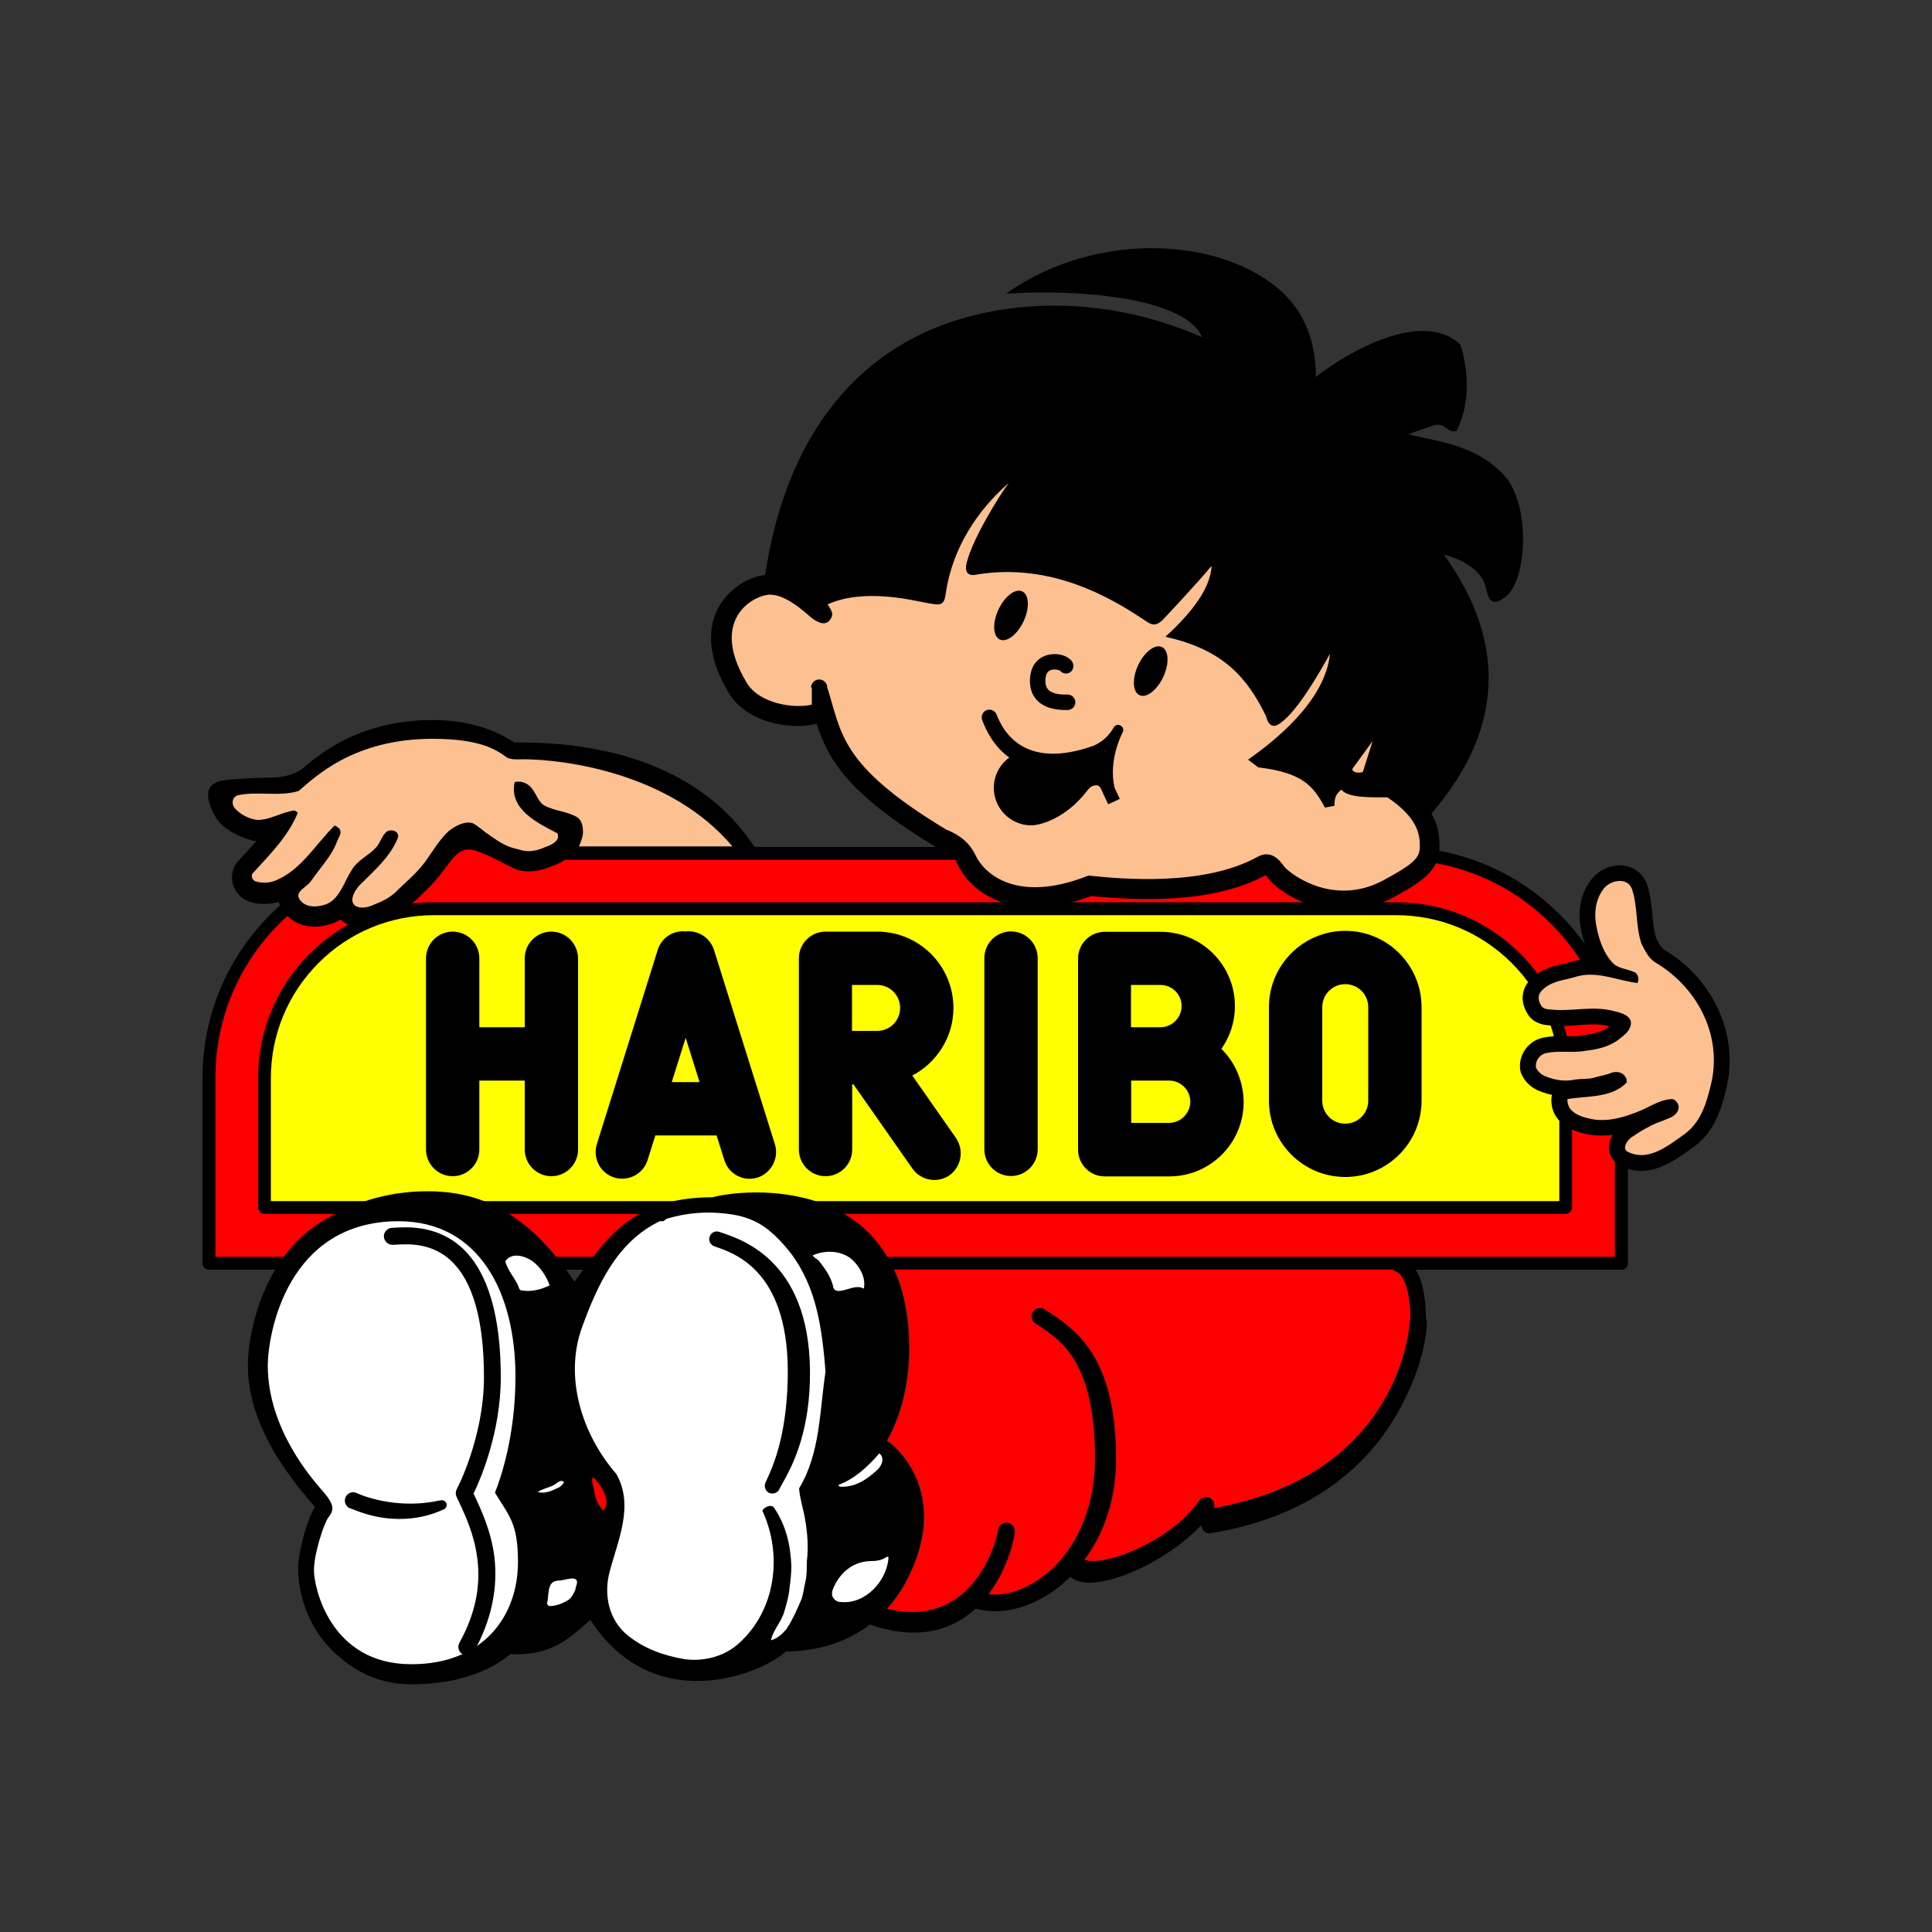 <?xml version="1.0" encoding="utf-8"?>
<!-- Generator: Adobe Illustrator 24.2.0, SVG Export Plug-In . SVG Version: 6.00 Build 0)  -->
<svg version="1.1" id="Layer_1" xmlns="http://www.w3.org/2000/svg" xmlns:xlink="http://www.w3.org/1999/xlink" x="0px" y="0px"
	 viewBox="0 0 1000 1000" style="enable-background:new 0 0 1000 1000;" xml:space="preserve">
<rect x="0" y="0" width="1000" height="1000" fill="#333333" stroke="none"/>
<style type="text/css">
	.st0{fill-rule:evenodd;clip-rule:evenodd;}
	.st1{fill-rule:evenodd;clip-rule:evenodd;fill:#FF0000;}
	.st2{fill-rule:evenodd;clip-rule:evenodd;fill:#FDC091;}
	.st3{fill-rule:evenodd;clip-rule:evenodd;fill:#FFFF00;}
	.st4{fill-rule:evenodd;clip-rule:evenodd;fill:#FFFFFF;}
</style>
<g>
	<path class="st0" d="M807.4,473.4c-17.3-17.3-38.9-28.6-62.4-33c0.1-0.7,0.1-1.5,0.1-2.2c0-5.2-0.7-11-4.2-17.1
		c46.2-53.6,30.3-100.9,6.5-134c0,0,19.2,4,21.9,17.9c1.7,8.7,5.3,7.3,9.9,4c11.3-8.6,13.3-47.7-0.7-63
		c-13.9-15.2-32.5-17.2-49.7-21.2c0,0,7.3-2.7,13.3-4.6c6-2,7.3,4.6,11.9,2.7c8-16.6,5.3-33.1,2-44.4c-19.9-19.2-59.7,4.6-74.9,16.6
		c0-7.3-0.7-27.8-16.6-43.1c-30.1-28.9-96.1-33.8-143.8,0c39.8-2.7,93.5,2.7,101.4,22.5c-55.7-24.5-112-18.8-148.5,0
		c-61.5,31.8-73.6,98.3-77.6,123.1c-0.3,0-0.5,0.1-0.8,0.1c-8.3,1.2-18.9,7.4-24.1,18.2c-3.9,8.3-6.1,22.5,6.1,42.8
		c9.3,15.5,32.1,19.2,45,16c0.2,0,0.4-0.1,0.5-0.2c5.6,17.8,15.4,36,61.4,63.7c0.1,0.1,0.2,0.1,0.3,0.2h-93.9
		c-35.8-54.9-107.2-54.1-124.2-54.1c-8.1-5.2-21.3-11.6-42.4-11.6c-37.1,0-58,17-67.6,25.4c-3.5,2.2-8.4,4.4-16.4,4.4
		c-8,0-20.8,0.9-23.4,1.3c-2.7,0.4-8.8,1.3-8.8,7.7c0,4.2,2.5,9.8,5.6,13.8c0.1,0.1,0.2,0.2,0.3,0.3c4.5,5.2,14.1,9.2,18.7,9.7
		c0.1,0,0.2,0,0.4,0c-2,2.3-4.1,4.6-6.2,6.9l-2.5,2.7c-2.7,2.5-4.1,6.1-3.9,9.9c0.3,4.8,3.1,9.1,7.3,11.2c0.4,0.2,0.9,0.4,1.4,0.6
		c5,1.7,10.5,1.7,15.6,0.2c0.1,0.7,0.3,1.3,0.5,1.9c-1.7,1.5-3.4,3.1-5,4.7c-22.6,22.6-35.1,52.7-35.1,84.7v95.8
		c0,1.8,1.5,3.3,3.3,3.3h612.6c0.3,0.3,0.7,0.5,1.2,0.7c5.1,1.7,8,10.5,8.2,24.9c-0.3,0.6-0.4,1.2-0.4,1.9
		c0,0.8-4.4,78.8-101.2,95.9c0.6-1.9-0.2-4-1.9-5.1c-2-1.2-4.6-0.6-5.9,1.3c-13.1,19.4-45.9,33.5-58.2,30.9c-0.4-0.1-0.7-0.2-1-0.3
		c2.2-3,4.2-6.1,6-9.4c6.8-12.7,10.3-27.1,10.3-42.9c0-23.6-4.1-41.5-12.5-54.8c-7.4-11.6-16.7-17.5-24.1-22.3l-0.4-0.3
		c-2.1-1.3-4.8-0.7-6.1,1.4c-1.3,2.1-0.7,4.8,1.4,6.1c7.8,5,14.8,9.9,20.4,19.4c6.9,11.7,10.3,28.2,10.3,50.5
		c0,27.2-11.2,50.8-30,63.1c-6,3.9-12.3,6.3-18.2,7c-2.3,0.3-4.5,0.3-6.7,0c9.5-12.7,13.1-27.6,13.5-32.1c0.3-2.4-1.5-4.6-3.9-4.9
		c-2.4-0.3-4.6,1.5-4.9,3.9c-0.4,3.8-6,25.3-22.7,36.1c-11.1,7.1-24.8,8.1-40.9,2.8c-2.3-0.8-4.8,0.5-5.6,2.8
		c-0.6,1.8,0,3.7,1.4,4.8c0.4,1.3,1.4,2.3,2.8,2.7c18.1,6,33.9,4.8,46.8-3.6c2.4-1.5,4.6-3.3,6.6-5.1c0,0,0.1,0,0.1,0
		c0.3,0.1,0.6,0.2,0.9,0.2c0.1,0,0.2,0,0.3,0.1c0.4,0.1,0.7,0.2,1.1,0.3c0,0,0,0,0,0c10.9,2.4,23.9-0.6,35.9-8.4
		c3.8-2.5,7.4-5.4,10.7-8.7c1.3,1.2,3.2,2.2,5.8,2.7c13.9,2.9,44.5-10.8,61.9-29.3c0,0,0,0.1,0,0.1c0.1,0.6,0.4,1.2,0.7,1.7
		c0.7,1.6,2.4,2.6,4.2,2.3c22.7-3.7,42.6-11.1,59.1-22c13.6-9,25-20.4,33.8-33.9c3.5-5.4,6.4-10.7,8.7-15.8
		c10.2-20.7,10.4-37.2,10.4-37.4c0-0.7-0.2-1.4-0.5-1.9c-0.2-11.5-1.9-20-5.3-25.4h106.5c1.8,0,3.3-1.5,3.3-3.3v-95.8
		C842.5,526.1,830,496,807.4,473.4L807.4,473.4z M148.3,464.7c0,0,0.1,0,0.1-0.1c0,0,0.1,0,0.1-0.1
		C148.5,464.6,148.4,464.7,148.3,464.7L148.3,464.7z"/>
	<path class="st0" d="M624.6,768.4l-0.2,0.7c-0.7,2.3,0.6,4.8,3,5.5c2.3,0.7,4.8-0.6,5.5-3l0.2-0.6c0.3-1.1,0.5-1.7,0.6-2
		c0.6-2.4-0.8-4.8-3.2-5.4c-2.4-0.6-4.8,0.8-5.4,3.2c0,0,0,0,0,0C625,767.1,624.7,768,624.6,768.4L624.6,768.4z"/>
	<path class="st1" d="M802.7,478.1c-16.4-16.4-37-27.2-59.4-31.3c-3.4,7-11.1,11.7-22.1,17.7c-31.7,17.2-59.9-2.9-65-10.1
		c-0.5-0.6-0.8-1.1-1.1-1.4c-27.1,14.6-63.9,13.3-90.3,10.8c-41.2,15.4-62.8-2.8-69.1-16.3c-0.4-0.9-0.9-1.7-1.4-2.5H292.1l0,0.3
		c-1.7,1.1-3.7,2.1-6.1,2.9c-6.4,2.8-12.3,3.5-17.9,2.2c-6.4-2.6-19.1-10.5-25.3-10.7c-6.2-0.2-9.9,6.7-14.1,12
		c-4,5.4-8.3,9.4-12.4,13.3c-1.7,1.6-3.3,3.1-4.9,4.7c-0.2,0.2-0.4,0.4-0.6,0.5c-3.5,3-7.7,5.4-12.7,7.4c-3,1.4-9.6,3.9-16.3,1.7
		c-2.2-0.7-4.1-1.9-5.6-3.3c-1.2,0.7-2.4,1.4-3.8,1.9c0,0-0.1,0-0.1,0c-9.1,3.3-18.1,1.8-23.5-3.8c-1.4,1.3-2.8,2.6-4.2,4
		c-21.4,21.4-33.1,49.8-33.1,80v92.4h724.4v-92.4C835.8,527.9,824.1,499.4,802.7,478.1L802.7,478.1z"/>
	<path class="st2" d="M270.8,393c-2.7,0-5.7,0.4-8.4-0.9c-4.9-3.5-12.8-9.7-38.4-9.7c-41.1,0-61,19.9-69.4,27
		c-10.2,3.1-20.8,0-31.4,2.2c-3.1,0.9-3.5,4.4-1.8,6.6c3.1,3.5,7.5,5.7,11.9,6.2c6.6,0,12.4-4,19-4.9c0.4,0,1.8,0.9,1.8,1.3
		c-4.9,11.9-14.1,21.2-23,30.9c-1.3,0.9-0.9,3.5,0.9,4.4c4,1.3,8.4,0.9,11.9-0.9c12.4-5.7,19.4-18.1,29.2-27.8
		c0-0.4,2.2,0.9,2.7,1.8c1.3,1.8-0.4,4-1.3,6.2c-2.7,7.5-8.4,13.3-13.3,20.3c-2.2,3.5-8.8,5.7-6.2,9.7c2.7,4.4,8.8,4.4,13.7,2.7
		c7.1-2.7,9.3-11.5,13.3-17.7c3.1-5.3,8.8-7.5,12.8-11.9c2.2-2.7,2.7-5.7,5.3-8c2.7-1.8,7.1,0,5.7,3.5c-4,9.7-11.9,16.4-19.4,23.9
		c-3.1,3.1-6.6,9.7-1.3,11.5c2.7,0.9,6.2,0,8.8-1.3c3.5-1.3,7.1-3.1,10.2-5.7c5.7-5.7,11.5-10.2,16.3-16.8c4-5.7,7.1-11,11.9-15.5
		c3.5-2.7,8.4-5.3,12.4-4c2.7,1.3,5.3,4,8,5.7c4.4,3.1,8,5.7,12.8,7.1c1.8,0.4,3.1,0.9,4.9,1.3c4,0.9,8,0,11.9-1.8
		c2.7-0.9,8-3.1,6.2-7.1c-10.2-5.3-25.2-12.4-22.1-26.5c4-0.9,7.5,0.9,9.7,4.4c1.8,2.7,2.7,5.7,5.3,7.5c5.3,3.1,11.9,3.1,17.2,6.2
		c2.2,1.3,3.1,4.4,3.1,6.6c0.4,3.2-1,5.8-2,8.6h79.4C347,399.9,291.6,393,270.8,393L270.8,393z"/>
	<path class="st2" d="M419.8,355.9c0-2.3,1.9-4.2,4.2-4.2c2.3,0,4.2,1.9,4.2,4.2c7.5,23,5.7,39.8,61.4,73.4
		c6.6,2.7,11.9,6.2,15.5,13.7c3.5,7.5,19.4,25.6,58.3,10.2c17.2,1.8,59.7,5.7,87.5-9.7c7-3.9,11.5,1.8,13.7,4.9
		c2.2,3.1,25,21.6,51.7,7.1c15.5-8.4,18.6-11.5,18.6-17.2c0-5.7-0.4-14.6-16.8-25.6c-8.4,0-20.3,0.4-23.9-4
		c-2.2,2.2-3.5,3.1-3.5,8.4l-4.9,0.9c-6.2-11.5-11.9-18.1-34.5-20.8l-5.3-4c12.4-8.8,39.8-29.6,42.4-54.8
		c-5.7,10.2-16.8,29.6-25.6,35.8c-3.5,2.7-6.2,1.8-7.5-3.5c-9.7-19.9-22.1-34.5-52.1-41.1c10.2-9.3,23.4-23.4,23.9-36.7
		c-8,9.7-25.6,28.3-25.6,28.3c-3.5,3.1-5.7,2.2-8.8,0c-17.7-11.9-48.6-30-86.6-23.9c-5.3,1.3-7-1.3-5.7-6.2
		c3.1-12.4,16.8-34.5,21.7-41.1c-10.6,9.3-28.5,28.3-32.7,57.9c-0.9,6.2-3.5,5.3-10.6,4c-7.1-1.3-31.8-7.5-50.4,0.9
		c2.2,3.5,3.5,5.3,0.9,8.4c-2.6,3.1-7.1,0.4-9.7-1.8c-2.7-2.2-13.7-12.8-22.5-11.5c-8.8,1.3-29.6,13.9-10.6,45.5
		c6.6,11,24.8,13.5,33.7,11.3V355.9L419.8,355.9z"/>
	<path class="st0" d="M529.1,306.1c-3.6-1.7-9.1,2.6-12.3,9.4c-3.2,6.9-2.9,13.8,0.7,15.5c3.6,1.7,9.1-2.6,12.3-9.4
		C533,314.7,532.7,307.8,529.1,306.1L529.1,306.1z"/>
	<path class="st0" d="M601.4,334.9c-3.6-1.7-9.1,2.6-12.3,9.4c-3.2,6.9-2.9,13.8,0.7,15.5c3.6,1.7,9.1-2.6,12.3-9.4
		C605.3,343.5,605,336.6,601.4,334.9L601.4,334.9z"/>
	<path class="st0" d="M554.9,342.4c-2.3-3.3-8.4-4.8-13.3-3.2c-2.6,0.8-8.5,3.7-8.5,13.2c0,4.3,1.3,7.8,4,10.4
		c4.9,4.8,12.6,4.7,15.1,4.7l0.4,0c2.2,0,4-1.8,4-4c0-2.2-1.8-4-4-4l-0.5,0c-1.7,0-6.8,0.1-9.4-2.4c-1.1-1.1-1.6-2.6-1.6-4.7
		c0-2.8,0.8-4.7,2.4-5.4c2-1,4.7-0.2,5.2,0.2c0,0-0.1-0.1-0.2-0.3c1.3,1.8,3.7,2.3,5.5,1C555.7,346.7,556.1,344.2,554.9,342.4
		L554.9,342.4z"/>
	<path class="st0" d="M569.8,408.1c0.9,2.1,2.2,4.8,3.8,8.2l6-2.8c-1-2.2-1.9-4.1-2.7-5.8c-3.4-14.5,4.1-28.4,4.1-28.5c0,0,0,0,0,0
		c0,0,0,0,0,0c0.8-1.3,0.4-2.9-0.9-3.6c-1.2-0.8-2.9-0.4-3.6,0.9c0,0,0,0,0,0c0,0,0,0,0,0c-2.5,4.1-5.2,7-10.2,9.4
		c-37,13.3-47.5-8.4-50.5-16.1c-0.8-2-3.1-3-5.2-2.2c-2,0.8-3,3.1-2.2,5.2c2.2,5.6,6,13.6,14,19.3c-4.8,3.5-8,9.2-8,15.7
		c0,10.7,8.7,19.4,19.4,19.4c4.3,0,17.9-3.3,29.3-18.4c1-1.3,2.4-2.3,4-2.3C568.5,406.3,569.2,407.1,569.8,408.1L569.8,408.1z
		 M572,388.9l-0.3,0c0,0,0,0,0,0c0.1-0.1,0.2-0.2,0.3-0.2C572,388.7,572,388.8,572,388.9L572,388.9z"/>
	<path class="st2" d="M710.5,383.5l-10.6,14.6c0,0,0.4,2.7,5.5,1.5L710.5,383.5L710.5,383.5z"/>
	<path class="st0" d="M787,493.7c-17.2-17.2-40-26.7-64.3-26.7H224.6c-3.8,0-7.5,0.2-11.2,0.7c-0.7,0.6-1.3,1.3-2,1.9
		c-0.2,0.2-0.4,0.4-0.6,0.5c-3.5,3-7.7,5.4-12.7,7.4c-3,1.4-9.6,3.9-16.3,1.7c-0.5-0.2-1.1-0.4-1.6-0.6
		c-27.8,15.6-46.6,45.3-46.6,79.4V625c0,1.8,1.5,3.3,3.3,3.3h673.5c1.8,0,3.3-1.5,3.3-3.3v-66.9C813.6,533.8,804.2,510.9,787,493.7
		L787,493.7z"/>
	<path class="st3" d="M164.9,498.4c15.9-15.9,37.1-24.7,59.7-24.7h498.1c22.5,0,43.7,8.8,59.7,24.7c15.9,15.9,24.7,37.1,24.7,59.7
		v63.6H140.2v-63.6C140.2,535.5,149,514.4,164.9,498.4L164.9,498.4z"/>
	<path class="st0" d="M888.7,521.1c-6-12.3-15.6-22.7-27.9-29.9c0.1,0,0.1,0.1,0.2,0.1c-1.3-0.8-2.5-3.3-3.7-5.6l-0.1-0.2
		c-1.1-3.6-1.5-7.6-1.9-11.9c-0.5-5.1-1-10.4-2.8-16c0-0.2-0.1-0.3-0.2-0.4c-2.1-5.2-6.7-8.7-12.3-9.2c-6.4-0.6-13.2,2.6-16.8,7.9
		c-5.4,7.2-7,16.7-4.4,27.4c0.9,3.7,2.2,8.4,4.7,13.1c-2.9,0-5.8,0.2-8.9,1c-0.2,0-0.4,0.1-0.6,0.2c-1.4,0.5-3,0.8-4.8,1.3
		c-5.9,1.4-13.2,3-18.5,9.8c-0.2,0.3-0.4,0.5-0.6,0.8c-1.6,2.7-3.7,8.1,0.4,15c2.1,3.8,6.2,6,11.3,6.2c5.3,0.6,10.2,0.3,14.9-0.1
		c5.8-0.4,11.2-0.8,16.5,0.6c-0.3,0.2-0.5,0.4-0.8,0.6c-4.1,2.8-8.9,3.5-14.4,4.3c-2.2,0.3-4.6,0.3-7.1,0.2
		c-3.5-0.1-7.5-0.1-11.7,0.7c-7.7,1.3-13.3,8.6-12.4,16.4c0.1,0.7,0.3,1.5,0.5,2.1c1.5,3.7,4.3,6.7,8.3,8.7c0.2,0.1,0.3,0.2,0.5,0.2
		c2.4,1,4.8,1.8,7.2,2.3c-0.1,0.5-0.2,1.1-0.3,1.7c-0.3,5.9,1.9,16.2,21,19.1c0.1,0,0.2,0,0.2,0c3.4,0.4,6.8,0.4,10.5-0.1
		c-1.3,2.3-2.1,4.9-1.8,7.6c0.4,3.9,2.8,7.2,6.4,8.7c-0.1-0.1-0.3-0.1-0.4-0.2c14.2,7.1,27-2.1,36.4-8.9l2.1-1.5
		c0.1-0.1,0.2-0.2,0.3-0.2c11.1-8.7,14.1-22.2,16.2-31.1c0,0,0-0.1,0-0.1C896.8,548.1,895,534,888.7,521.1L888.7,521.1z"/>
	<path class="st2" d="M826.7,481.4c1.4,6.1,3.5,11.9,7.5,16.4c2.7,3.5,7.5,3.5,11.5,5.3c1.8,0.4,3.1,3.5,1.8,5.7
		c-10.6-1.3-20.3-6.2-30.9-3.5c-6.6,2.2-14.6,2.2-19.4,8.4c-1.3,2.2-0.9,4.4,0.4,6.6c0.9,1.8,3.1,2.2,4.9,2.2
		c11,1.3,21.7-2.2,33.1,0.9c4,0.9,9.7,2.7,8.4,7.5c-0.9,3.5-4,5.3-6.6,7.5c-5.7,4-11.9,4.9-18.1,5.7c-6.2,0.9-12.4-0.4-18.6,0.9
		c-3.1,0.4-6.2,3.5-5.7,7.5c0.9,2.2,2.7,3.5,4.4,4.4c5.3,2.2,10.6,3.1,16.3,1.8c3.1-0.4,6.2,0,9.3-0.9c3.1-0.9,6.2-1.3,9.3-2.6
		c3.1-0.9,6.2,0,7.5,3.1c0,0.4,0.4,1.8,0,2.2c-8,8-20.3,6.6-30.5,8.4c-0.4,7.5,8.4,9.7,14.1,10.6c7.1,0.9,14.1-0.9,20.8-3.5
		c6.6-2.2,12.8-7.1,19.4-7.1c1.3,0,4,2.6,3.1,5.3c-0.4,1.8-2.2,3.5-4.4,4.4c-2.2,0.9-4.4,1.8-6.6,2.6c-4.4,1.8-8.8,4.4-13.3,7.5
		c-2.6,1.8-4.9,6.2-1.8,7.5c10.6,5.3,20.8-3.1,30-9.7c8.4-6.6,11-16.8,13.3-26.5c5.3-24.7-7.5-49.1-29.2-61.9
		c-3.5-2.2-5.3-6.2-7.1-9.7c-3.1-9.3-1.8-19-4.9-28.3c-2.6-6.6-11.9-4.4-15,0.4C825.4,466.4,824.9,473.9,826.7,481.4L826.7,481.4z"
		/>
	<path class="st0" d="M212.9,871.8c-17,0-30.4-7-41.3-17.9c-15.3-15.3-17.3-35-17.3-41.6c0-9,4.5-25.4,8.7-32.3
		c-0.3-0.4-0.7-0.9-1.3-1.6l-0.1-0.1c-20.7-23.7-33.3-47.4-33.3-71.6c0-16.1,7.4-54.5,36.7-73.4c15.6-10.1,34.2-16.7,56.3-16.7
		c22.1,0,49.5,6.6,76,46.8c16.4-21.7,29.2-43.7,71.6-43.7c15.5-4.4,101.6-13.3,101.6,78.7c0,13.7-2.8,32-11.5,47.3
		c11.1,8,29.4,31.7,11.9,68.9c-16.8,35.8-49.1,40.2-64.1,40.2c-12.4,11.5-68.1,34.5-101.2-16.3c-11,9.3-19.4,18.6-41.5,17.7
		C256.2,862.8,240.3,871.8,212.9,871.8L212.9,871.8z"/>
	<path class="st4" d="M206.3,632.1c41.5,0,60.5,36.7,60.5,80.4c0,31.4-8,53.5-10.6,60.1c7.1,11.9,11.9,15.5,11.9,35.8
		c0,28.3-18.1,53-55.2,53c-42,0-50.4-39.8-50.4-48.6c0-8.8,5.3-24.7,7.5-27.4c2.7-3.5,3.5-6.2-2.7-13.3
		c-6.2-7.1-28.7-32.7-28.7-65.4C138.7,690,148.8,632.1,206.3,632.1L206.3,632.1z"/>
	<path class="st0" d="M245.6,774.1l-0.5-1c3.4-7,14.1-31.5,14.1-60.2c0-31.8-6.6-54.2-19.6-66.6c-12.7-12-28-11.2-34.5-10.9
		c-0.8,0-1.5,0.1-2,0.1c-2.4,0-4.4,2-4.4,4.4c0,2.4,2,4.4,4.4,4.4c0.7,0,1.5,0,2.5-0.1c5.8-0.3,18-1,28,8.5
		c11.2,10.6,16.9,30.8,16.9,60.1c0,31.1-13.9,57.8-14.1,58c-0.6,1.2-0.7,2.6-0.1,3.9l1.4,3c3.4,7.2,7.9,17,9.4,29.3
		c1.8,14.6-1.3,28.8-9.3,43.3c-1.2,2.1-0.4,4.8,1.7,6c2.1,1.2,4.8,0.4,6-1.7c8.8-16,12.3-32.4,10.4-48.7
		C254.2,792.4,249,781.4,245.6,774.1L245.6,774.1z"/>
	<path class="st0" d="M231.2,779c0-1.4-1.1-2.5-2.5-2.5c-0.3,0-0.7,0.1-1,0.2l0-0.1c-20,4.5-37.2-1.2-42.7-3.6
		c-0.6-0.4-1.4-0.6-2.2-0.6c-2.4,0-4.3,1.9-4.3,4.3c0,1.4,0.6,2.6,1.6,3.4l0,0c0,0,0.1,0,0.1,0.1c0.5,0.3,1,0.6,1.7,0.7
		c24.4,10.4,42.5,2.7,47.2,0.6C230.3,781.2,231.2,780.2,231.2,779L231.2,779z"/>
	<path class="st4" d="M301.3,686.9c-9.5,26,0,55.7,17.7,76c9.3,16.4,0.9,34-3.5,50.8c-3.1,11.9-0.4,24.7,9.3,32.7
		c8.8,7.1,19,10.6,29.6,12.4c9.7,1.3,20.3-1.3,27.8-8c19.4-17.2,23-46,12.4-68.9c1.3-2.2,4.9-3.5,6.2-1.3c6.2,9.3,8.4,19.4,8.8,30
		c0,3.5-0.4,7.5-0.9,11c-0.4,4.9-1.8,9.3-3.1,13.7c-1.8,4.9-5.3,8.4-6.6,13.7c3.5-0.9,5.7-3.1,8-5.7c3.5-5.3,5.7-10.6,8-15.9
		c0.9-3.1,1.3-6.6,2.2-10.2c0.4-3.1,0.4-5.7,0.4-8.8c0.9-7.5,0.4-14.6-0.9-22.1c-0.9-5.3-2.7-10.6-3.1-15.9
		c11-18.1,10.6-40.2,13.7-60.5c-1.8-21.7-4.4-43.3-18.1-61.4c-3.5-4.4-7.1-8.4-11.5-11.9c-6.6-5.3-13.7-7.5-21.7-8.4
		c-10.6-1.3-20.8-0.4-30.9,2.6c-0.4,0.4-1.3,0.9-1.8,1.3c-0.4,0-1.3,0-1.8,0C319.4,642.7,309.2,665.2,301.3,686.9L301.3,686.9z"/>
	<path class="st4" d="M366.2,773.9c7.1,1.8,13.3-0.4,19.9,0.9c2.2,0.4,2.2,4.4,0.9,5.3c-2.2,2.2-6.6,3.1-10.2,4
		c-3.1,0.4-5.7,0.4-8.8,0.4c-5.3,0.4-10.6-0.4-15.9-1.8c-7.5-1.8-14.1-4.9-19.4-10.6c-0.9-1.3-2.2-3.5-0.9-4.9
		c1.3-0.9,3.5,0,4.9,0.4c4,0.9,8.4,2.2,12.4,3.5c4,1.8,8,1.8,11.9,2.6C362.7,774.4,364.5,773.5,366.2,773.9L366.2,773.9z"/>
	<path class="st4" d="M267.7,664.4c0.8,1.4,0.9,3.5,2.2,3.5c4.9,0.9,10.2-0.4,14.6-2.6c-1.8-4.9-4.9-9.7-9.3-12.8
		c-4-2.6-10.6-4.4-13.7,0.4C262.8,657.3,265.5,660.4,267.7,664.4L267.7,664.4z"/>
	<path class="st4" d="M285.8,769.1c-2.6,1-5.3,1.8-7.5,3.1c4,1.3,8-0.9,11.5-2.6c0.9-0.9,2.7-2.2,1.8-2.7
		C289.8,765.6,288,768.2,285.8,769.1L285.8,769.1z"/>
	<path class="st1" d="M309.7,778.4c0.8,1.4,1.8,2.2,2.2,3.5c2.7-1.8,2.2-5.3,1.3-8c-1.3-3.5-3.5-6.6-6.2-9.3c-0.9,1.3-0.4,3.1,0,4.4
		C307.9,772.2,307.9,775.3,309.7,778.4L309.7,778.4z"/>
	<path class="st4" d="M289.3,818.1c-6.6,0-4.9,7.5-6.2,11.9c0,0.4,0.9,1.3,1.3,1.3c3.5,0,6.6-1.3,9.7-3.1c1.8-1.3,2.7-3.1,3.5-4.9
		c0.4-0.9,0.4-2.2,0.9-3.1C299.9,814.6,292.4,818.1,289.3,818.1L289.3,818.1z"/>
	<path class="st4" d="M451.1,808c-8.9,0-15.5,5.3-19,12.4c-0.9,1.8-1.8,3.5-1.3,5.7c0.9,2.2,2.7,3.1,4.4,3.1
		c12.8,1.3,23.9-11,24.7-23c0-0.4-0.4-0.4-0.9-0.4C456.8,807.5,453.7,808,451.1,808L451.1,808z"/>
	<path class="st4" d="M454.2,760.7c2.1-1.9,4-6.2,0.9-8.4c-5.7,6.6-12.8,13.3-21.2,16.3c0.4,0.4,0.4,0.9,0.9,0.9
		C442.7,770,448.9,765.6,454.2,760.7L454.2,760.7z"/>
	<path class="st4" d="M439.6,667c2.7-0.8,5.3-1.3,7.5,0c1.3-6.2-2.7-12.4-7.1-15.9c-5.7-4-13.3-4-19.4-1.3c0.9,1.3,2.2,1.8,3.1,2.6
		c3.1,4,6.2,8,7.5,13.3C431.6,669.7,436.5,667.9,439.6,667L439.6,667z"/>
	<path class="st0" d="M472.6,684.2c12.1,5.9,25.8,12.5,32.6,36.1c0.7,2.4,3.1,3.7,5.5,3c2.3-0.7,3.7-3.1,3-5.5
		c-3.4-11.9-8.7-21.2-16.2-28.2c-6.5-6.1-13.6-9.8-21.1-13.4c-2.2-1.1-4.8-0.1-5.9,2.1C469.5,680.5,470.4,683.2,472.6,684.2
		L472.6,684.2z"/>
	<path class="st0" d="M373.1,637.9l-0.8-0.3c-2.1-0.7-4.3,0.4-5,2.5c-0.7,2.1,0.4,4.3,2.5,5l0.2,0.1c10.7,3.6,39.3,13.1,37.7,69.4
		c-0.8,30-8,45.2-11,51.7l-0.5,1.1c-0.9,2,0,4.4,1.9,5.3c2,0.9,4.4,0,5.3-1.9c0.3-0.7,0.9-1.8,1.6-3c4.4-7.8,13.4-24.1,14.2-52.9
		C420.9,653.6,384.9,641.8,373.1,637.9L373.1,637.9z"/>
	<path class="st1" d="M721.8,657.8c5.1,1.7,8,10.5,8.2,24.9c-0.3,0.6-0.4,1.2-0.4,1.9c0,0.8-4.4,78.8-101.2,95.9
		c0.6-1.9-0.2-4-1.9-5.1c-2-1.2-4.6-0.6-5.9,1.3c-13.1,19.4-45.9,33.5-58.2,30.9c-0.4-0.1-0.7-0.2-1-0.3c2.2-3,4.2-6.1,6-9.4
		c6.8-12.7,10.3-27.1,10.3-42.9c0-23.6-4.1-41.5-12.5-54.8c-7.4-11.6-16.7-17.5-24.1-22.3l-0.4-0.3c-2.1-1.3-4.8-0.7-6.1,1.4
		c-1.3,2.1-0.7,4.8,1.4,6.1c7.8,5,14.8,9.9,20.4,19.4c6.9,11.7,10.3,28.2,10.3,50.5c0,27.2-11.2,50.8-30,63.1
		c-6,3.9-12.3,6.3-18.2,7c-2.3,0.3-4.5,0.3-6.7,0c9.5-12.7,13.1-27.6,13.5-32.1c0.3-2.4-1.5-4.6-3.9-4.9c-2.4-0.3-4.6,1.5-4.9,3.9
		c-0.4,3.8-6,25.3-22.7,36.1c-9.6,6.2-21.2,7.7-34.5,4.6c4.4-4.9,8.5-10.9,11.9-18.2c17.5-37.2-0.9-61-11.9-68.9
		c8.7-15.3,11.5-33.6,11.5-47.3c0-17-2.9-30.5-7.8-41.2h258C721,657.4,721.4,657.7,721.8,657.8L721.8,657.8z"/>
	<path class="st0" d="M523.3,608.7c7.6,0,13.8-6.2,13.8-13.8v-99c0-7.6-6.2-13.8-13.8-13.8c-7.6,0-13.8,6.2-13.8,13.8v99
		C509.5,602.6,515.7,608.7,523.3,608.7L523.3,608.7z"/>
	<path class="st0" d="M401.1,592.3l-31.5-100.5c-2-6.4-8.2-10.4-14.6-9.7c-6.4-0.7-12.7,3.2-14.6,9.7l-31.5,100.5
		c-2.2,7.3,1.9,15,9.1,17.2c7.3,2.2,15-1.9,17.2-9.1l4-12.7h31.7l4,12.7c2.2,7.3,9.9,11.4,17.2,9.1
		C399.2,607.2,403.3,599.5,401.1,592.3L401.1,592.3z M347.7,560.1l7.2-22.9l7.2,22.9H347.7L347.7,560.1z"/>
	<path class="st0" d="M285.4,482.2c-7.6,0-13.8,6.2-13.8,13.8v35.7h-23.5V496c0-7.6-6.2-13.8-13.8-13.8c-7.6,0-13.8,6.2-13.8,13.8
		v99c0,7.6,6.2,13.8,13.8,13.8c7.6,0,13.8-6.2,13.8-13.8v-35.7l23.5,0V595c0,7.6,6.2,13.8,13.8,13.8s13.8-6.2,13.8-13.8v-99
		C299.1,488.4,293,482.2,285.4,482.2L285.4,482.2z"/>
	<path class="st0" d="M494.8,589l-22.6-32.3c12.6-6.6,21.3-19.8,21.3-35c0-21.8-17.7-39.5-39.5-39.5h0l-26.7,0
		c-7.6,0-13.8,6.2-13.8,13.8v99c0,7.6,6.2,13.8,13.8,13.8c7.6,0,13.8-6.2,13.8-13.8v-33.8h0.6l30.6,43.7c4.4,6.2,13,7.7,19.2,3.4
		C497.6,603.9,499.1,595.3,494.8,589L494.8,589z M441,509.8h13c6.6,0,11.9,5.3,11.9,11.9s-5.3,11.9-11.9,11.9h-13V509.8L441,509.8z"
		/>
	<path class="st0" d="M735.8,569.7c0,21.8-17.7,39.5-39.5,39.5c-21.8,0-39.5-17.7-39.5-39.5v-48.4c0-21.8,17.7-39.5,39.5-39.5
		c21.8,0,39.5,17.7,39.5,39.5V569.7L735.8,569.7z M708.2,521.3c0-6.6-5.3-11.9-11.9-11.9c-6.6,0-11.9,5.3-11.9,11.9v48.4
		c0,6.6,5.3,11.9,11.9,11.9c6.6,0,11.9-5.3,11.9-11.9V521.3L708.2,521.3z"/>
	<path class="st0" d="M632.2,542.9c4.4-6.3,7-13.9,7-22.1c0-21.3-17.2-38.5-38.5-38.5h-28.9c-7.6,0-13.8,6.2-13.8,13.8v99
		c0,7.6,6.2,13.8,13.8,13.8h33.4c21.3,0,38.5-17.2,38.5-38.5C643.6,559.5,639.2,549.8,632.2,542.9L632.2,542.9z M611.6,520.7
		c0,6-4.9,11-11,11h-15.2v-21.9h15.2C606.7,509.8,611.6,514.7,611.6,520.7L611.6,520.7z M605.1,581.2h-19.6v-21.9h19.6
		c6.1,0,11,4.9,11,11C616,576.3,611.1,581.2,605.1,581.2L605.1,581.2z"/>
</g>
</svg>
